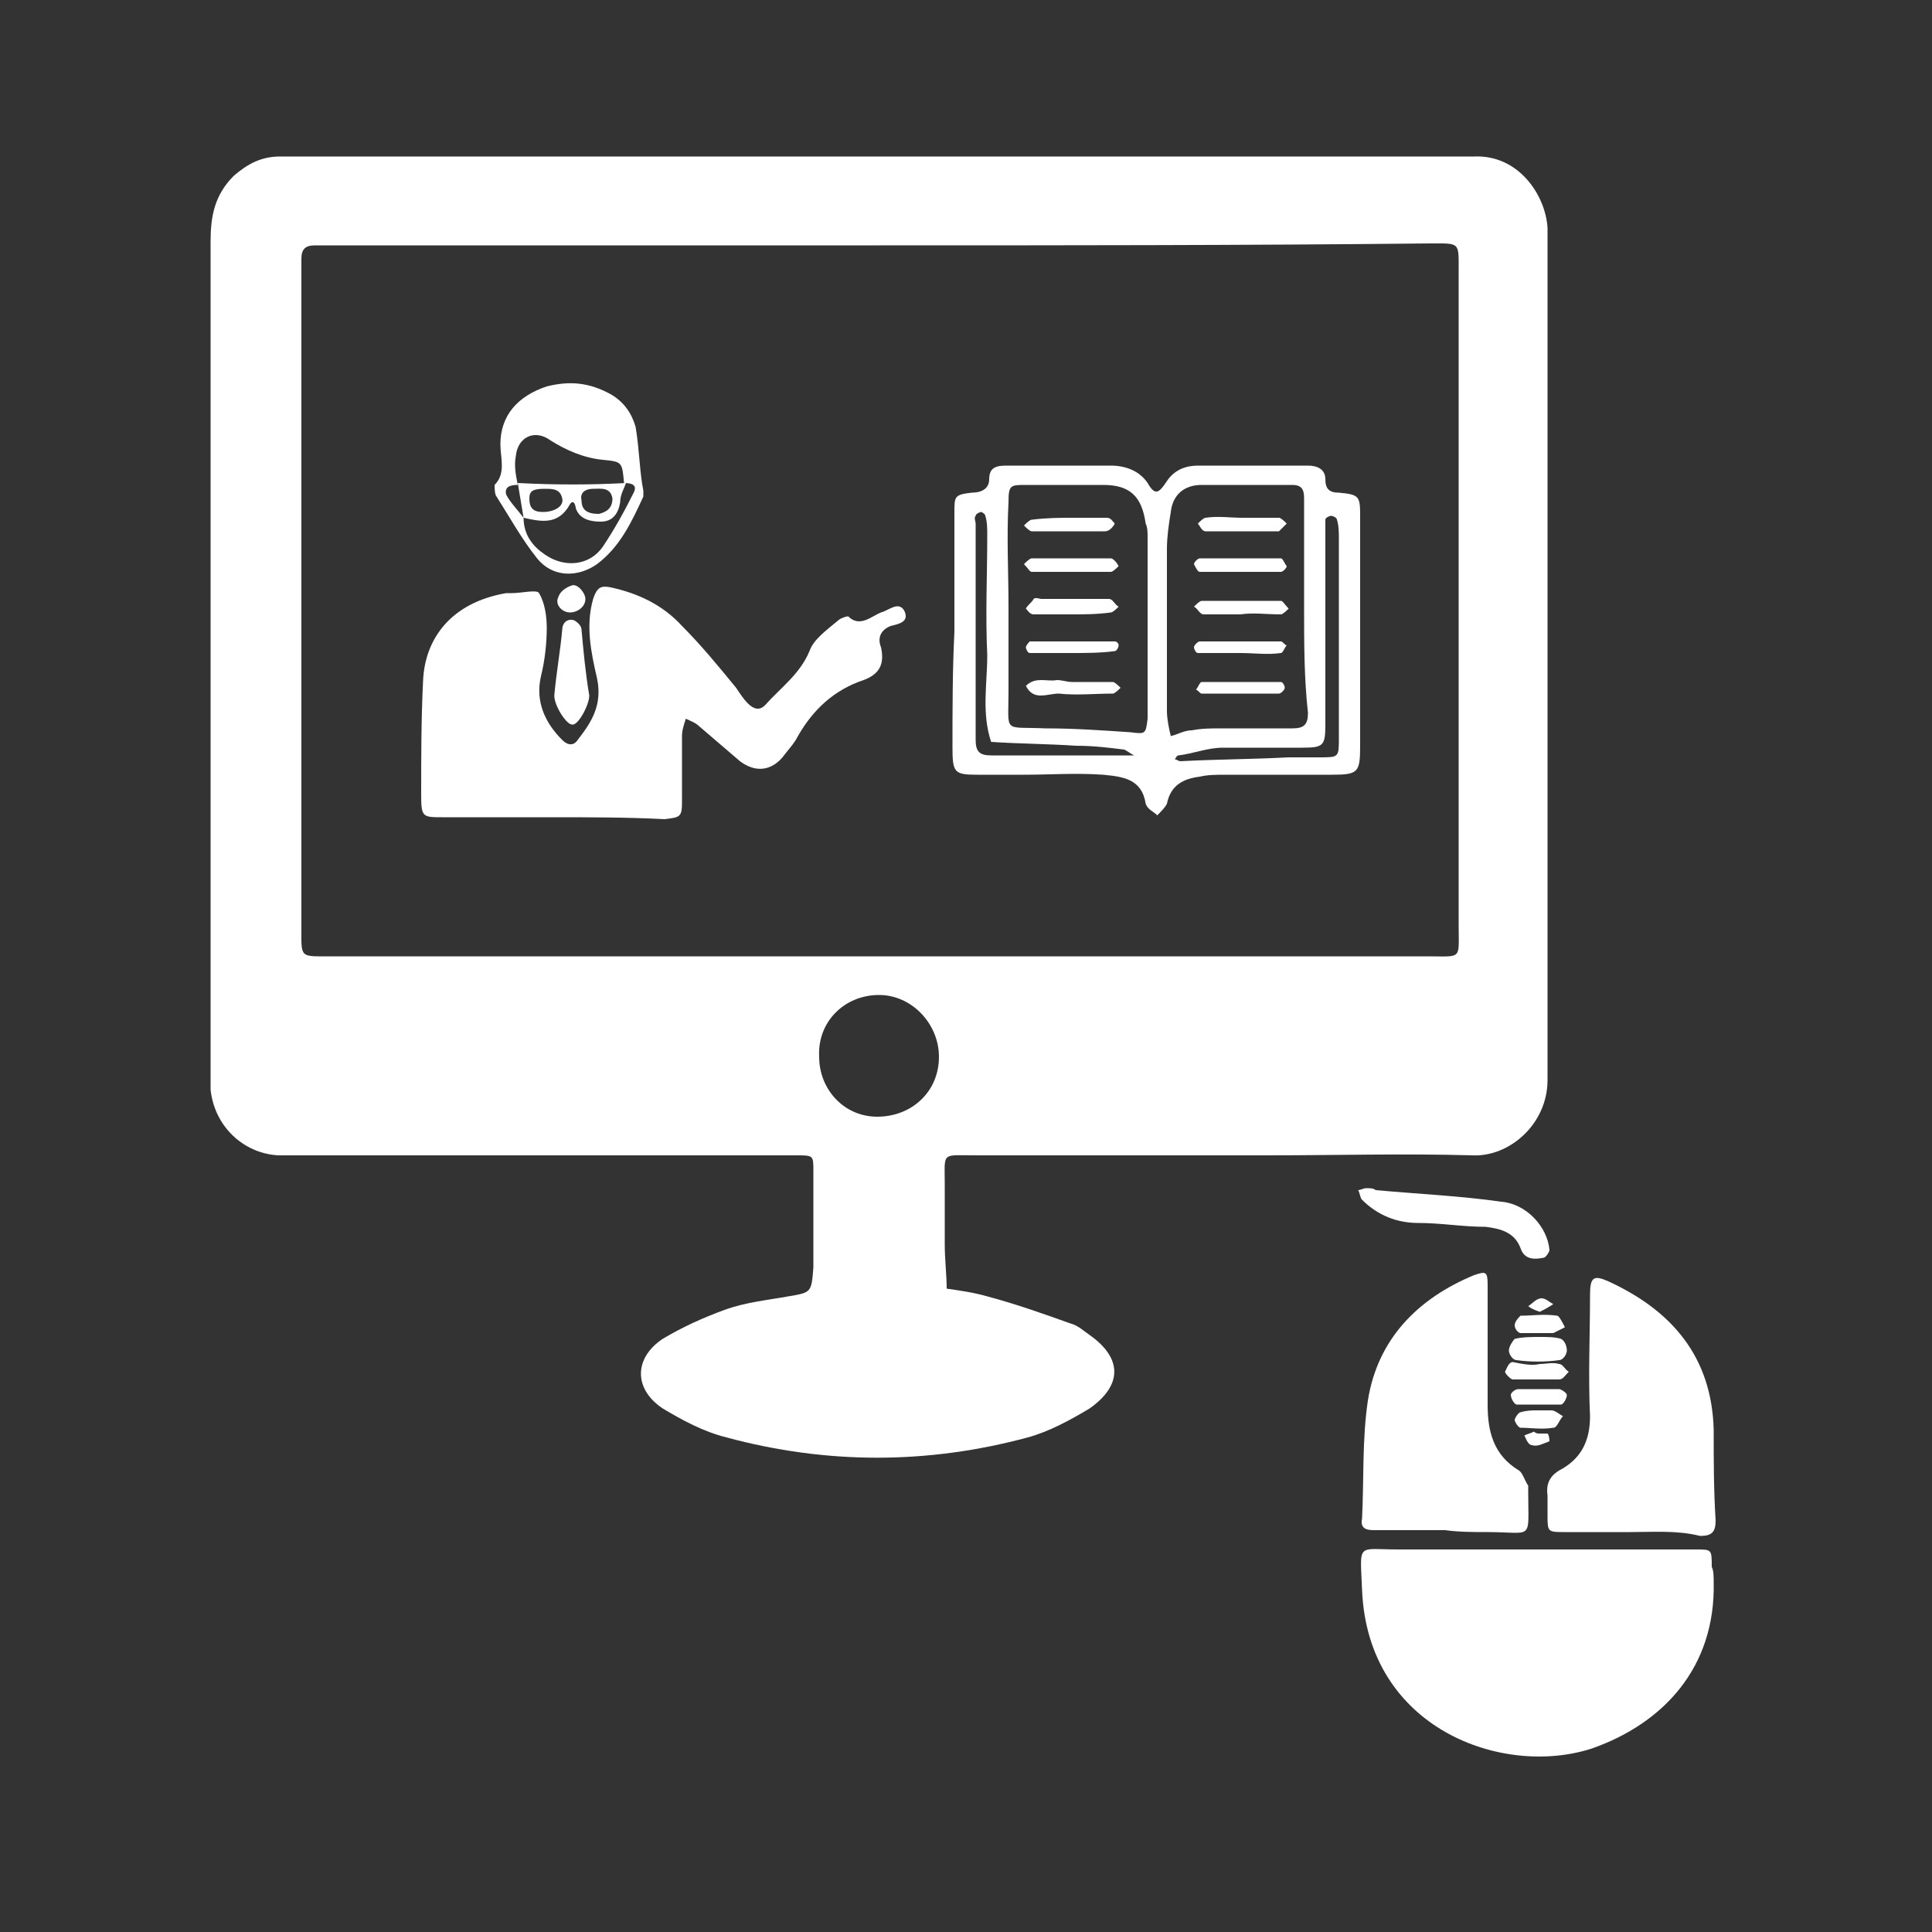 <?xml version="1.0" encoding="utf-8"?>
<!-- Generator: Adobe Illustrator 24.1.2, SVG Export Plug-In . SVG Version: 6.00 Build 0)  -->
<svg version="1.1" id="Layer_1" xmlns="http://www.w3.org/2000/svg" xmlns:xlink="http://www.w3.org/1999/xlink" x="0px" y="0px"
	 viewBox="0 0 100 100" style="enable-background:new 0 0 100 100;" xml:space="preserve">
<rect x="0" y="0" width="100" height="100" fill="#333333" stroke="none"/>
<style type="text/css">
	.st0{fill:#FFFFFF;}
</style>
<g>
	<g>
		<path class="st0" d="M45.5,8.1c9.9,0,19.8,0,29.6,0c0.4,0,0.8,0,1.2,0c2.3-0.1,3.7,2,3.8,3.7c0,0.3,0,0.6,0,0.9
			c0,14.2,0,28.3,0,42.5c0,0.2,0,0.5,0,0.7c0,2.3-2,4-3.9,3.9c-3.5-0.1-7.1,0-10.6,0c-4.8,0-9.6,0-14.5,0c-0.2,0-0.4,0-0.6,0
			c-1.8,0-1.6-0.2-1.6,1.5c0,1,0,2.1,0,3.1c0,0.8,0.1,1.6,0.1,2.3c0.7,0.1,1.4,0.2,2.1,0.4c1.5,0.4,2.9,0.9,4.3,1.4
			c0.4,0.1,0.7,0.4,1,0.6c1.7,1.2,1.7,2.6,0,3.8c-1,0.6-2.1,1.2-3.2,1.5c-5.2,1.4-10.4,1.4-15.6,0c-1.2-0.3-2.3-0.9-3.3-1.5
			c-1.5-1-1.5-2.6,0-3.6c1-0.6,2.1-1.1,3.2-1.5c1.1-0.4,2.2-0.5,3.3-0.7c1.2-0.2,1.2-0.2,1.3-1.5c0-1.7,0-3.3,0-5
			c0-0.8,0-0.8-0.9-0.8c-1,0-2.1,0-3.1,0c-7.5,0-14.9,0-22.4,0c-0.4,0-0.9,0-1.3,0c-1.8-0.1-3.3-1.5-3.5-3.4c0-0.3,0-0.7,0-1
			c0-14.3,0-28.6,0-42.9c0-1.3,0.2-2.4,1.2-3.4c0.7-0.6,1.4-1,2.4-1c0.9,0,1.9,0,2.8,0C26.6,8.1,36.1,8.1,45.5,8.1z M45.5,12.7
			c-9.4,0-18.8,0-28.2,0c-0.3,0-0.7,0-1,0c-0.5,0-0.7,0.2-0.7,0.7c0,0.2,0,0.5,0,0.7c0,11.3,0,22.6,0,33.9c0,1.6-0.1,1.5,1.5,1.5
			c18.9,0,37.8,0,56.8,0c1.8,0,1.6,0.2,1.6-1.6c0-11.3,0-22.5,0-33.8c0-1.6,0.1-1.5-1.5-1.5C64.4,12.7,55,12.7,45.5,12.7z
			 M45.5,51.5c-1.8,0-3.2,1.4-3.1,3.2c0,1.7,1.3,3.1,3,3.1c1.8,0,3.2-1.3,3.2-3.1C48.6,53,47.2,51.5,45.5,51.5z"/>
		<path class="st0" d="M88.7,81.9c0.1,4.4-2.6,7.3-6.3,8.6c-4.6,1.5-11.6-1-11.9-8.2c-0.1-2.5-0.3-2.1,1.9-2.1c4.9,0,9.8,0,14.7,0
			c0.2,0,0.5,0,0.7,0c0.8,0,0.8,0,0.8,0.9C88.7,81.3,88.7,81.6,88.7,81.9z"/>
		<path class="st0" d="M84.4,79.3c-1.1,0-2.3,0-3.4,0c-0.9,0-0.9,0-0.9-0.9c0-0.3,0-0.7,0-1c-0.1-0.7,0.2-1.1,0.8-1.4
			c1-0.6,1.4-1.5,1.4-2.7c-0.1-2.1,0-4.2,0-6.3c0-0.9,0.2-1,0.9-0.7c3.3,1.5,5.4,3.9,5.5,7.7c0,1.6,0,3.1,0.1,4.7
			c0,0.6-0.2,0.8-0.8,0.8C86.8,79.2,85.6,79.3,84.4,79.3z"/>
		<path class="st0" d="M74.8,79.2c-1.2,0-2.4,0-3.7,0c-0.4,0-0.7-0.1-0.6-0.6c0.1-2,0-4.1,0.3-6.1c0.5-3.2,2.6-5.3,5.5-6.5
			c0.6-0.2,0.7-0.2,0.7,0.5c0,2.1,0,4.1,0,6.2c0,1.4,0.3,2.6,1.6,3.4c0.2,0.1,0.3,0.5,0.5,0.8c0,0.1,0,0.2,0,0.3
			c0,2.6,0.3,2.1-2.1,2.1C76.3,79.3,75.5,79.3,74.8,79.2C74.8,79.3,74.8,79.3,74.8,79.2z"/>
		<path class="st0" d="M71.2,61.6c2.2,0.2,4.4,0.3,6.5,0.6c1.3,0.1,2.4,1.3,2.5,2.5c0,0.1-0.2,0.4-0.3,0.4c-0.5,0.1-1,0.1-1.2-0.5
			c-0.3-0.8-1-1-1.8-1.1c-1.2,0-2.3-0.2-3.5-0.2c-1.1,0-2.1-0.4-2.9-1.2c-0.1-0.1-0.1-0.3-0.2-0.5c0.1,0,0.3-0.1,0.4-0.1
			C70.9,61.5,71.1,61.5,71.2,61.6C71.2,61.5,71.2,61.6,71.2,61.6z"/>
		<path class="st0" d="M79.7,69.2c0.4,0,0.8,0,1.1,0.1c0.2,0.1,0.3,0.4,0.3,0.6c0,0.2-0.2,0.5-0.4,0.5c-0.7,0.1-1.5,0.1-2.2,0
			c-0.2,0-0.4-0.3-0.4-0.5c0-0.2,0.2-0.5,0.3-0.6C78.8,69.2,79.3,69.2,79.7,69.2z"/>
		<path class="st0" d="M79.7,70.6c0.3,0,0.7-0.1,1,0c0.2,0,0.3,0.3,0.5,0.4c-0.2,0.2-0.3,0.4-0.5,0.4c-0.8,0-1.6,0-2.4,0
			c-0.1,0-0.4-0.3-0.4-0.4c0.1-0.2,0.2-0.5,0.4-0.5C78.8,70.6,79.3,70.7,79.7,70.6C79.7,70.7,79.7,70.6,79.7,70.6z"/>
		<path class="st0" d="M79.7,71.9c0.3,0,0.7,0,1,0c0.1,0,0.4,0.2,0.4,0.3c0,0.2-0.2,0.5-0.3,0.5c-0.8,0-1.5,0-2.3,0
			c-0.1,0-0.3-0.3-0.3-0.5c0-0.1,0.2-0.3,0.4-0.3C78.9,71.9,79.3,71.9,79.7,71.9z"/>
		<path class="st0" d="M79.3,69c0,0-0.3,0-0.6,0c-0.1,0-0.3-0.2-0.3-0.4c0-0.2,0.2-0.4,0.3-0.5c0.6,0,1.2-0.1,1.9,0
			c0.1,0,0.3,0.4,0.4,0.6c-0.2,0.1-0.4,0.2-0.6,0.3C80.1,69,79.8,69,79.3,69z"/>
		<path class="st0" d="M79.4,73c0.5,0,0.8,0,0.9,0c0.2,0,0.4,0.2,0.6,0.3c-0.2,0.2-0.3,0.6-0.5,0.6c-0.6,0.1-1.2,0-1.7,0
			c-0.1,0-0.3-0.3-0.3-0.4c0-0.1,0.2-0.4,0.3-0.4C79,73,79.4,73,79.4,73z"/>
		<path class="st0" d="M79.7,74.2c0.1,0,0.3,0,0.4,0c0.1,0.1,0.1,0.4,0.1,0.4c-0.3,0.1-0.6,0.3-0.9,0.2c-0.2,0-0.3-0.3-0.4-0.5
			c0.2-0.1,0.3-0.1,0.5-0.2C79.5,74.2,79.6,74.2,79.7,74.2z"/>
		<path class="st0" d="M79.7,67.9c-0.3-0.1-0.5-0.2-0.6-0.3c0.2-0.1,0.4-0.4,0.7-0.4c0.2,0,0.4,0.2,0.6,0.3
			C80.1,67.7,79.9,67.8,79.7,67.9z"/>
		<path class="st0" d="M28.5,42.3c-1.9,0-3.7,0-5.6,0c-1,0-1.1,0-1.1-1.1c0-2,0-4,0.1-6c0.1-2.1,1.4-4,4.3-4.5c0.1,0,0.2,0,0.3,0
			c0.5,0,1.3-0.2,1.4,0c0.3,0.5,0.4,1.2,0.4,1.8c0,0.8-0.1,1.7-0.3,2.5c-0.3,1.3,0.2,2.4,1.1,3.3c0.3,0.3,0.6,0.3,0.8,0
			c0.7-0.9,1.3-1.8,1-3.2c-0.3-1.3-0.6-2.7-0.2-4.1c0.2-0.6,0.4-0.7,0.9-0.6c1.4,0.3,2.7,0.9,3.7,2c1,1,1.9,2.1,2.8,3.2
			c0.2,0.3,0.4,0.6,0.6,0.8c0.3,0.3,0.6,0.4,0.9,0.1c0.8-0.9,1.8-1.6,2.3-2.8c0.2-0.6,0.9-1.1,1.5-1.6c0.1-0.1,0.4-0.2,0.5-0.2
			c0.6,0.6,1.2,0,1.7-0.2c0.4-0.1,0.9-0.6,1.2-0.1c0.3,0.6-0.3,0.7-0.7,0.8c-0.5,0.2-0.7,0.6-0.5,1.1c0.2,0.9-0.1,1.4-0.9,1.7
			c-1.5,0.5-2.6,1.5-3.4,2.9c-0.2,0.4-0.5,0.7-0.8,1.1c-0.6,0.7-1.4,0.8-2.2,0.2c-0.7-0.6-1.4-1.2-2.1-1.8c-0.2-0.2-0.5-0.3-0.7-0.4
			c-0.1,0.3-0.2,0.6-0.2,0.9c0,1.1,0,2.3,0,3.4c0,0.8-0.1,0.8-0.9,0.9C32.5,42.3,30.5,42.3,28.5,42.3z"/>
		<path class="st0" d="M49.4,32.7c0-2.1,0-4.1,0-6.2c0-0.8,0-0.9,0.9-1c0.5,0,0.9-0.2,0.9-0.7c0-0.7,0.5-0.7,1-0.7
			c1.8,0,3.5,0,5.3,0c0.8,0,1.5,0.3,1.9,0.9c0.4,0.7,0.6,0.5,1-0.1c0.4-0.6,1-0.8,1.6-0.8c1.9,0,3.8,0,5.7,0c0.5,0,0.9,0.2,0.9,0.7
			c0,0.5,0.2,0.7,0.7,0.7c1.1,0.1,1.1,0.2,1.1,1.3c0,2.2,0,4.3,0,6.5c0,1.8,0,3.5,0,5.3c0,1.4-0.1,1.5-1.5,1.5c-1.8,0-3.6,0-5.5,0
			c-0.4,0-0.9,0-1.3,0.1c-0.8,0.1-1.5,0.4-1.7,1.4c-0.1,0.2-0.3,0.4-0.5,0.6c-0.2-0.2-0.5-0.3-0.6-0.6c-0.2-1.3-1.2-1.4-2.2-1.5
			c-1.4-0.1-2.8,0-4.1,0c-0.8,0-1.6,0-2.4,0c-1.2,0-1.3-0.1-1.3-1.4C49.3,36.7,49.3,34.7,49.4,32.7C49.3,32.7,49.3,32.7,49.4,32.7z
			 M58.7,39.1c0.1,0,0.1,0.1,0.2,0.1C58.8,39.2,58.7,39.2,58.7,39.1c-0.2-0.1-0.3-0.2-0.5-0.3c-0.8-0.1-1.6-0.2-2.5-0.2
			c-1.5-0.1-2.9-0.1-4.4-0.2c-0.5-1.5-0.2-3-0.2-4.5c-0.1-2.1,0-4.1,0-6.2c0-0.3,0-0.7-0.1-1c0-0.1-0.2-0.2-0.2-0.2
			c-0.1,0-0.3,0.1-0.3,0.2c-0.1,0.1,0,0.3,0,0.4c0,3.7,0,7.5,0,11.2c0,0.6,0.2,0.8,0.8,0.8C53.7,39.1,56.2,39.1,58.7,39.1z
			 M67.5,31.5C67.5,31.5,67.5,31.5,67.5,31.5c0-1.9,0-3.7,0-5.6c0-0.4,0-0.8-0.6-0.8c-1.6,0-3.1,0-4.7,0c-0.9,0-1.5,0.5-1.6,1.4
			c-0.1,0.6-0.2,1.3-0.2,1.9c0,2.8,0,5.6,0,8.4c0,0.4,0.1,0.9,0.2,1.3c0.4-0.1,0.7-0.3,1.1-0.3c0.5-0.1,1-0.1,1.5-0.1
			c1.2,0,2.5,0,3.7,0c0.6,0,0.8-0.2,0.8-0.8C67.5,35.1,67.5,33.3,67.5,31.5z M52.2,31.4c0,1.5,0,2.9,0,4.4c0,2.2-0.3,1.8,1.9,1.9
			c1.5,0,2.9,0.1,4.4,0.2c0.8,0.1,0.8,0.1,0.9-0.7c0-3.1,0-6.3,0-9.4c0-0.2,0-0.5-0.1-0.7c-0.2-1.4-0.8-2-2.2-2c-1.3,0-2.6,0-4,0
			c-0.8,0-0.9,0-0.9,0.9C52.1,27.8,52.2,29.6,52.2,31.4z M69.3,32.9C69.3,32.9,69.3,32.9,69.3,32.9c0-1.7,0-3.3,0-5
			c0-0.3,0-0.7-0.1-1c0-0.1-0.2-0.2-0.3-0.2c-0.1,0-0.3,0.1-0.3,0.2c0,0.4,0,0.8,0,1.2c0,3.1,0,6.3,0,9.4c0,1.1-0.1,1.2-1.2,1.2
			c-1.4,0-2.8,0-4.1,0c-0.8,0-1.5,0.3-2.3,0.4c-0.1,0-0.1,0.1-0.2,0.2c0.1,0,0.2,0.1,0.3,0.1c1.9-0.1,3.7-0.1,5.6-0.2
			c0.5,0,1.1,0,1.6,0c1,0,1,0,1-1C69.3,36.4,69.3,34.6,69.3,32.9z"/>
		<path class="st0" d="M33.3,25.4c0,0.1,0,0.2,0,0.3c-0.6,1.3-1.2,2.6-2.4,3.5c-1,0.7-2.3,0.7-3.1-0.3c-0.8-1-1.4-2.1-2.1-3.2
			c-0.1-0.1-0.1-0.5-0.1-0.6c0.6-0.6,0.3-1.4,0.3-2.1c0-1.5,0.9-2.5,2.4-3c1.2-0.3,2.2-0.2,3.3,0.4c0.7,0.4,1.1,1,1.3,1.7
			C33.1,23.3,33.1,24.4,33.3,25.4C33.3,25.4,33.3,25.4,33.3,25.4z M27.1,26.8c0,0.9,0.5,1.5,1.1,1.9c1,0.7,2.3,0.6,3-0.4
			c0.6-0.9,1.1-1.8,1.6-2.8c0.2-0.4-0.1-0.5-0.5-0.5c-0.1-1.1-0.1-1.1-1.1-1.2c-1-0.1-1.9-0.5-2.7-1c-0.8-0.6-1.7-0.2-1.8,0.8
			c-0.1,0.5,0,1,0.1,1.5c-0.4,0-0.7,0.1-0.6,0.5C26.4,26,26.8,26.4,27.1,26.8z"/>
		<path class="st0" d="M30.5,36c0,0.5-0.6,1.6-0.9,1.5c-0.3,0-1-1.1-0.9-1.6c0.1-1.1,0.3-2.2,0.4-3.3c0-0.3,0.2-0.6,0.6-0.5
			c0.2,0.1,0.4,0.3,0.4,0.5C30.2,33.7,30.3,34.8,30.5,36z"/>
		<path class="st0" d="M30.3,31c0,0.4-0.4,0.7-0.8,0.7c-0.4,0-0.8-0.4-0.6-0.8c0.1-0.3,0.4-0.5,0.7-0.6C29.9,30.2,30.3,30.7,30.3,31
			z"/>
		<path class="st0" d="M64.2,31.8c-0.6,0-1.3,0-1.9,0c-0.2,0-0.3-0.3-0.5-0.4c0.1-0.1,0.3-0.3,0.4-0.3c1.4,0,2.7,0,4.1,0
			c0.1,0,0.2,0.2,0.4,0.4c-0.1,0.1-0.3,0.3-0.4,0.3C65.5,31.8,64.9,31.7,64.2,31.8C64.2,31.7,64.2,31.7,64.2,31.8z"/>
		<path class="st0" d="M64.1,29.6c-0.7,0-1.4,0-2,0c-0.1,0-0.2-0.2-0.3-0.4c0-0.1,0.2-0.3,0.3-0.3c1.4,0,2.8,0,4.2,0
			c0.1,0,0.2,0.3,0.3,0.4c0,0.1-0.2,0.3-0.3,0.3C65.6,29.6,64.9,29.6,64.1,29.6C64.1,29.6,64.1,29.6,64.1,29.6z"/>
		<path class="st0" d="M64.3,26.8c0.6,0,1.3,0,1.9,0c0.1,0,0.3,0.2,0.4,0.3c-0.1,0.1-0.3,0.3-0.4,0.4c0,0-0.1,0-0.1,0
			c-1.2,0-2.4,0-3.7,0c-0.2,0-0.3-0.3-0.4-0.4c0.1-0.1,0.3-0.3,0.4-0.3C63,26.7,63.7,26.8,64.3,26.8C64.3,26.8,64.3,26.8,64.3,26.8z
			"/>
		<path class="st0" d="M64.2,33.8c-0.7,0-1.4,0-2.2,0c-0.1,0-0.2-0.2-0.2-0.3c0-0.1,0.2-0.3,0.3-0.3c1.4,0,2.8,0,4.2,0
			c0.1,0,0.2,0.2,0.3,0.2c-0.1,0.1-0.2,0.4-0.3,0.4C65.6,33.9,64.9,33.8,64.2,33.8C64.2,33.8,64.2,33.8,64.2,33.8z"/>
		<path class="st0" d="M64.1,35.9c-0.6,0-1.3,0-1.9,0c-0.1,0-0.2-0.2-0.3-0.2c0.1-0.1,0.2-0.4,0.3-0.4c1.4,0,2.7,0,4.1,0
			c0.1,0,0.2,0.2,0.2,0.3c0,0.1-0.2,0.3-0.3,0.3C65.6,35.9,64.8,35.9,64.1,35.9C64.1,35.9,64.1,35.9,64.1,35.9z"/>
		<path class="st0" d="M55.5,28.9c0.7,0,1.4,0,2,0c0.1,0,0.3,0.2,0.4,0.4c-0.1,0.1-0.3,0.3-0.4,0.3c-1.4,0-2.7,0-4.1,0
			c-0.1,0-0.2-0.2-0.4-0.4c0.1-0.1,0.3-0.3,0.4-0.3C54.1,28.9,54.8,28.9,55.5,28.9C55.5,28.9,55.5,28.9,55.5,28.9z"/>
		<path class="st0" d="M55.4,31.8c-0.6,0-1.3,0-1.9,0c-0.2,0-0.3-0.2-0.4-0.3c0.1-0.2,0.3-0.3,0.4-0.5c0.1-0.1,0.3,0,0.4,0
			c1.2,0,2.3,0,3.5,0c0.2,0,0.3,0.3,0.5,0.4c-0.1,0.1-0.3,0.3-0.4,0.3C56.8,31.8,56.1,31.8,55.4,31.8z"/>
		<path class="st0" d="M55.5,26.8c0.6,0,1.2,0,1.8,0c0.2,0,0.3,0.2,0.4,0.3c-0.1,0.2-0.3,0.4-0.5,0.4c-1.3,0-2.5,0-3.8,0
			c-0.1,0-0.3-0.2-0.4-0.3c0.1-0.1,0.3-0.3,0.4-0.3C54.2,26.8,54.9,26.8,55.5,26.8z"/>
		<path class="st0" d="M55.4,33.8c-0.7,0-1.4,0-2.1,0c-0.1,0-0.2-0.2-0.2-0.3c0-0.1,0.2-0.3,0.2-0.3c1.5,0,2.9,0,4.4,0
			c0.1,0,0.2,0.1,0.2,0.2c0,0.1-0.1,0.3-0.2,0.3C57,33.8,56.2,33.8,55.4,33.8C55.4,33.8,55.4,33.8,55.4,33.8z"/>
		<path class="st0" d="M55.5,35.3c0.7,0,1.4,0,2.1,0c0.1,0,0.3,0.2,0.4,0.3c-0.1,0.1-0.3,0.3-0.4,0.3c-0.9,0-1.9,0.1-2.8,0
			c-0.6,0-1.3,0.4-1.7-0.4c0.5-0.5,1.1-0.2,1.6-0.3C55,35.2,55.2,35.3,55.5,35.3C55.5,35.3,55.5,35.3,55.5,35.3z"/>
		<path class="st0" d="M27.1,26.8c-0.1-0.6-0.2-1.2-0.3-1.8c1.9,0.1,3.8,0.1,5.6,0c-0.1,0.3-0.3,0.6-0.3,1c-0.1,0.6-0.4,1-1,1
			c-0.5,0-1.1-0.1-1.3-0.7c0-0.1-0.1-0.5-0.3-0.2C28.9,27.2,28,27,27.1,26.8z M28.2,25.3c-0.6,0-0.8,0.1-0.8,0.5
			c0,0.5,0.2,0.7,0.7,0.7c0.6,0,1.1-0.3,1-0.7C29,25.3,28.6,25.3,28.2,25.3z M31.7,25.8c-0.1-0.6-0.6-0.5-1-0.5
			c-0.4,0-0.7,0.2-0.6,0.6c0,0.5,0.3,0.7,0.9,0.7C31.4,26.5,31.7,26.3,31.7,25.8z"/>
	</g>
</g>
</svg>
